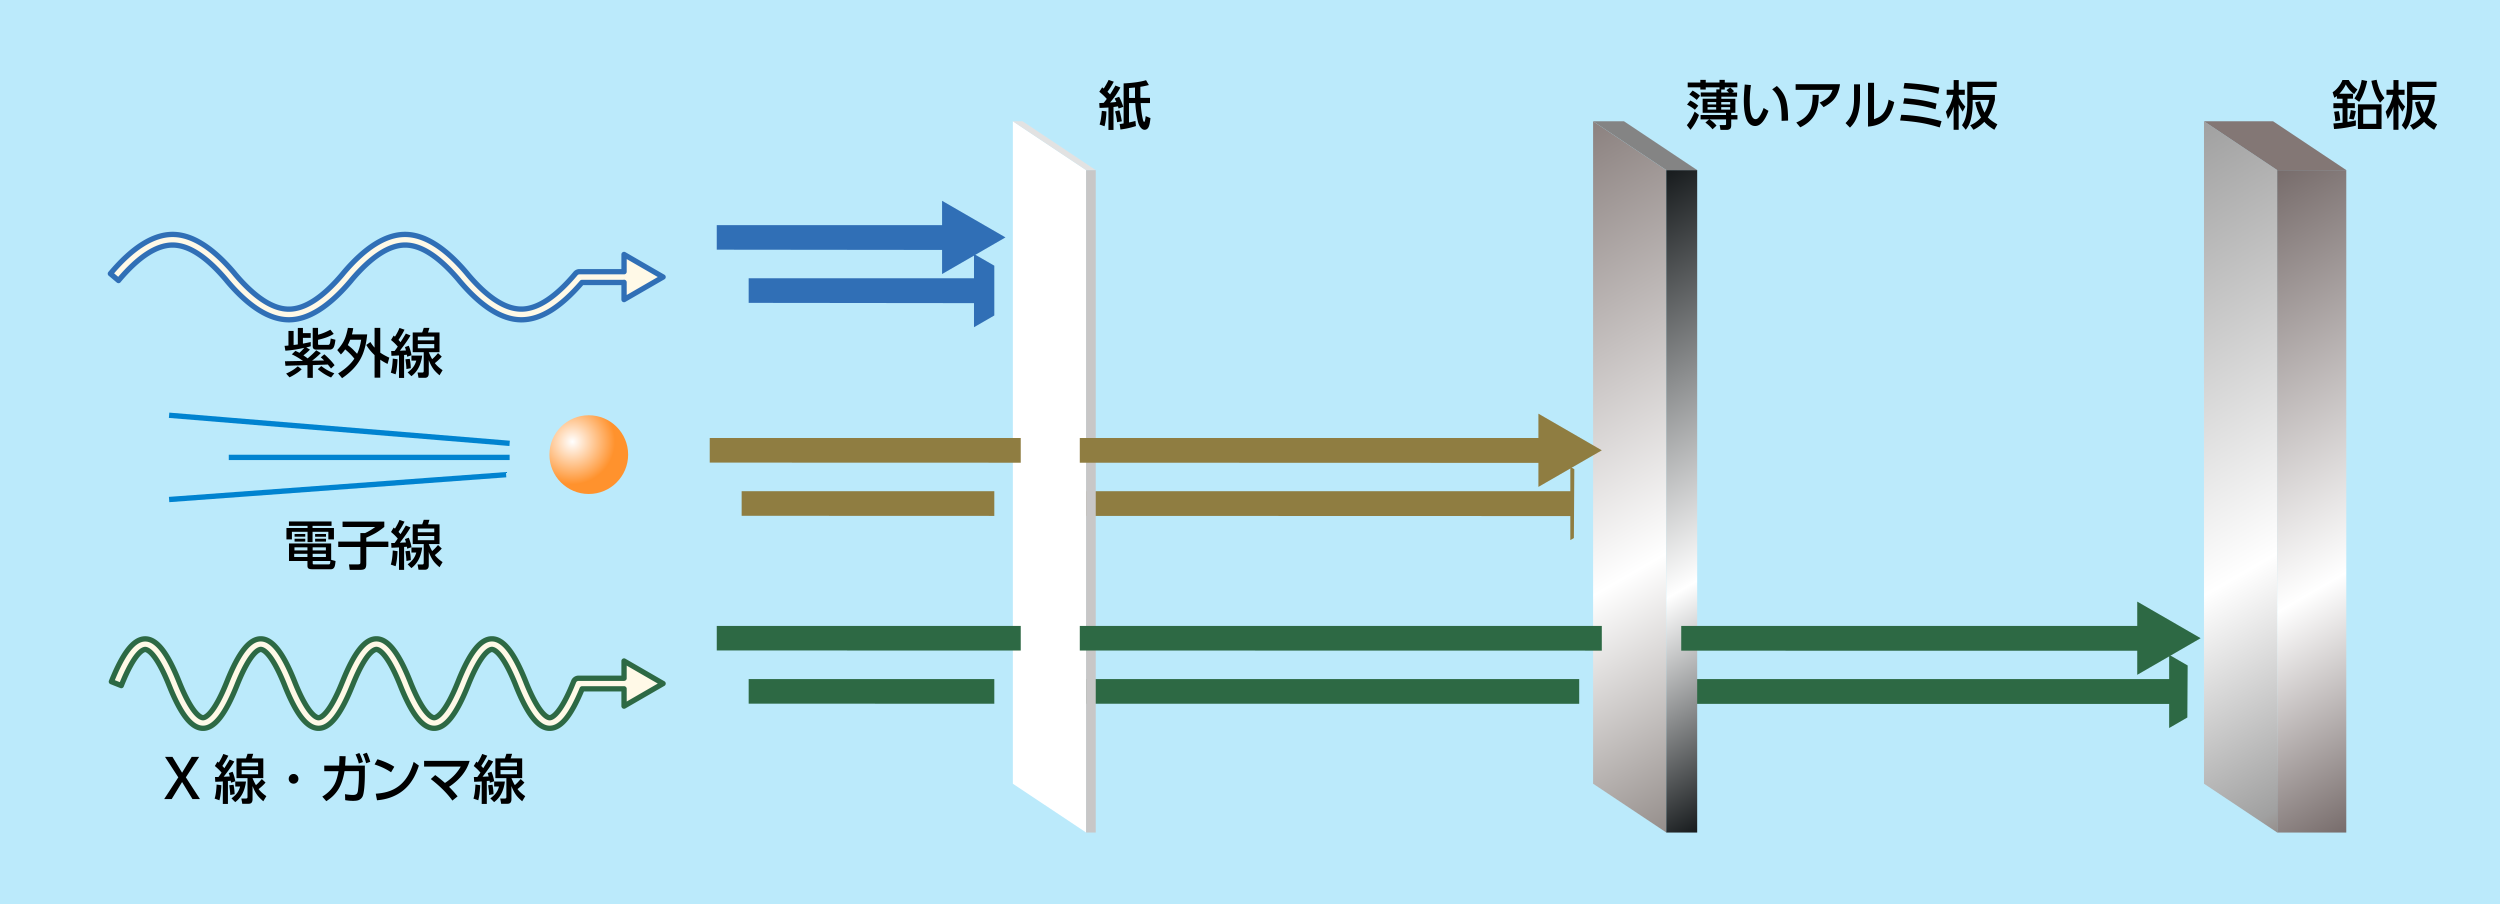 <svg xmlns="http://www.w3.org/2000/svg" id="a" viewBox="0 0 470 170"><defs><filter id="b" width="113" height="28.94" x="16" y="36.06" filterUnits="userSpaceOnUse"><feOffset dx="3" dy="7"/><feGaussianBlur result="c" stdDeviation="1"/><feFlood flood-color="#aaa" flood-opacity=".6"/><feComposite in2="c" operator="in"/><feComposite in="SourceGraphic"/></filter><filter id="d" width="55.25" height="27.25" x="134.75" y="37.75" filterUnits="userSpaceOnUse"><feOffset dx="6" dy="10"/><feGaussianBlur result="e" stdDeviation="1"/><feFlood flood-color="#aaa" flood-opacity=".6"/><feComposite in2="e" operator="in"/><feComposite in="SourceGraphic"/></filter><filter id="f" width="101.47" height="27.23" x="197.53" y="77.77" filterUnits="userSpaceOnUse"><feOffset dx="6" dy="10"/><feGaussianBlur result="g" stdDeviation="1"/><feFlood flood-color="#aaa" flood-opacity=".6"/><feComposite in2="g" operator="in"/><feComposite in="SourceGraphic"/></filter><filter id="h" width="56.57" height="17.65" x="133.43" y="82.35" filterUnits="userSpaceOnUse"><feOffset dx="6" dy="10"/><feGaussianBlur result="i" stdDeviation="1"/><feFlood flood-color="#aaa" flood-opacity=".6"/><feComposite in2="i" operator="in"/><feComposite in="SourceGraphic"/></filter><filter id="j" width="104.74" height="26.9" x="310.26" y="113.1" filterUnits="userSpaceOnUse"><feOffset dx="6" dy="10"/><feGaussianBlur result="k" stdDeviation="1"/><feFlood flood-color="#aaa" flood-opacity=".6"/><feComposite in2="k" operator="in"/><feComposite in="SourceGraphic"/></filter><filter id="l" width="102.47" height="18.33" x="197.53" y="117.67" filterUnits="userSpaceOnUse"><feOffset dx="6" dy="10"/><feGaussianBlur result="m" stdDeviation="1"/><feFlood flood-color="#aaa" flood-opacity=".6"/><feComposite in2="m" operator="in"/><feComposite in="SourceGraphic"/></filter><filter id="n" width="55.25" height="18.33" x="134.75" y="117.67" filterUnits="userSpaceOnUse"><feOffset dx="6" dy="10"/><feGaussianBlur result="o" stdDeviation="1"/><feFlood flood-color="#aaa" flood-opacity=".6"/><feComposite in2="o" operator="in"/><feComposite in="SourceGraphic"/></filter><filter id="p" width="113" height="28.9" x="16" y="112.1" filterUnits="userSpaceOnUse"><feOffset dx="3" dy="7"/><feGaussianBlur result="q" stdDeviation="1"/><feFlood flood-color="#aaa" flood-opacity=".6"/><feComposite in2="q" operator="in"/><feComposite in="SourceGraphic"/></filter><filter id="s" width="22" height="142.2" x="187" y="17.8" filterUnits="userSpaceOnUse"><feOffset dx="3" dy="5"/><feGaussianBlur result="t" stdDeviation="1"/><feFlood flood-color="#939393" flood-opacity=".6"/><feComposite in2="t" operator="in"/><feComposite in="SourceGraphic"/></filter><filter id="u" width="27" height="142.2" x="296" y="17.8" filterUnits="userSpaceOnUse"><feOffset dx="3" dy="5"/><feGaussianBlur result="v" stdDeviation="1"/><feFlood flood-color="#939393" flood-opacity=".6"/><feComposite in2="v" operator="in"/><feComposite in="SourceGraphic"/></filter><filter id="y" width="34" height="142.2" x="411" y="17.8" filterUnits="userSpaceOnUse"><feOffset dx="3" dy="5"/><feGaussianBlur result="z" stdDeviation="1"/><feFlood flood-color="#939393" flood-opacity=".6"/><feComposite in2="z" operator="in"/><feComposite in="SourceGraphic"/></filter><linearGradient id="w" x1="334.05" x2="272.71" y1="137.78" y2="31.54" gradientUnits="userSpaceOnUse"><stop offset="0" stop-color="#958e8b"/><stop offset=".37" stop-color="#fff"/><stop offset="1" stop-color="#8b817f"/></linearGradient><linearGradient id="x" x1="340.86" x2="285.48" y1="137.2" y2="41.29" gradientUnits="userSpaceOnUse"><stop offset="0" stop-color="#171b1d"/><stop offset=".37" stop-color="#fff"/><stop offset="1" stop-color="#171b1d"/></linearGradient><linearGradient id="aa" x1="448.9" x2="387.56" y1="137.78" y2="31.54" gradientUnits="userSpaceOnUse"><stop offset="0" stop-color="#958e8b"/><stop offset=".03" stop-color="#a0a0a0"/><stop offset=".37" stop-color="#fff"/><stop offset="1" stop-color="#a0a0a0"/></linearGradient><linearGradient id="ab" x1="460.19" x2="403.02" y1="138.76" y2="39.73" gradientUnits="userSpaceOnUse"><stop offset="0" stop-color="#776c6b"/><stop offset=".37" stop-color="#fff"/><stop offset="1" stop-color="#776c6b"/></linearGradient><radialGradient id="r" cx="107.61" cy="83.04" r="8.01" fx="107.61" fy="83.04" gradientUnits="userSpaceOnUse"><stop offset="0" stop-color="#fff"/><stop offset="1" stop-color="#ff922d"/></radialGradient><style>.aj{stroke-linejoin:round}.aq{fill:#8f7d41}.aj{fill:none;stroke:#0083d0}.ba{fill:#2d6944}</style></defs><path d="M0 0h470v170H0z" style="fill:#bbeafb"/><path d="M114.32 46.08v3.24l7.34-4.24-7.34-4.24v3.24h-8.37c-.3 0-.58.13-.77.36-3.71 4.42-7.13 6.67-10.17 6.67s-6.41-2.21-10.1-6.58a.555.555 0 0 0-.06-.08c-4.11-4.9-8.05-7.38-11.7-7.38s-7.58 2.48-11.69 7.38c-.02.03-.04.05-.06.08-3.69 4.37-7.09 6.59-10.1 6.59s-6.41-2.22-10.1-6.59c-.02-.03-.04-.05-.06-.08-4.11-4.9-8.04-7.38-11.69-7.38s-7.59 2.48-11.7 7.38l1.53 1.29c3.71-4.42 7.13-6.67 10.17-6.67s6.41 2.22 10.1 6.59c.02.03.04.05.06.08 4.11 4.9 8.05 7.38 11.7 7.38s7.59-2.48 11.7-7.38c.02-.03.04-.05.06-.08 3.69-4.37 7.08-6.59 10.1-6.59s6.41 2.22 10.1 6.59c.02.03.04.06.06.08 4.11 4.9 8.04 7.38 11.69 7.38s7.39-2.36 11.39-7.02h7.9Z" style="filter:url(#b);stroke:#306fb6;stroke-linejoin:round;fill:#fff9e7;stroke-linecap:round"/><path d="m180.93 39.95-3.82-2.2v4.57h-42.36v4.62l42.36.05v4.53l3.82-2.21v-9.36z" style="filter:url(#d);fill:#306fb6"/><path d="m289.89 91.15-.67.39v-4.52l-91.69-.03v-4.64h91.69v-4.58l.75.44-.08 12.94z" style="filter:url(#f);fill:#8f7d41"/><path d="M180.93 82.35h-47.5v4.62l47.5.02v-4.64z" style="fill:#8f7d41;filter:url(#h)"/><path d="m405.22 124.89-3.42 1.98v-4.53l-91.54-.01v-4.66h91.54v-4.57l3.48 2.01-.06 9.78z" style="filter:url(#j);fill:#2d6944"/><path d="m290.89 122.32-93.36-.02v-4.63h93.36v4.65z" style="fill:#2d6944;filter:url(#l)"/><path d="M180.93 117.67h-46.18v4.62l46.18.01v-4.63z" style="filter:url(#n);fill:#2d6944"/><path d="m95.81 83.35-64.02-5.28M43.01 85.99h52.8M95.15 89.24l-63.36 4.67" class="aj"/><path d="M114.32 122.51v3.24l7.34-4.24-7.34-4.24v3.24h-8.55a1 1 0 0 0-.93.63c-2.58 6.46-4.21 6.79-4.5 6.79s-1.91-.33-4.47-6.71c0-.03-.02-.05-.03-.08-2.19-5.49-4.22-8.04-6.36-8.04s-4.17 2.56-6.36 8.04c-2.58 6.46-4.21 6.79-4.5 6.79s-1.91-.33-4.47-6.71c0-.03-.02-.05-.03-.08-2.19-5.49-4.22-8.04-6.36-8.04s-4.15 2.54-6.34 7.98c0 .02-.02.04-.03.06-2.58 6.46-4.21 6.79-4.5 6.79s-1.91-.33-4.47-6.71c0-.03-.02-.05-.03-.08-2.19-5.49-4.22-8.04-6.36-8.04s-4.17 2.56-6.36 8.04c-2.58 6.46-4.21 6.79-4.5 6.79s-1.91-.32-4.48-6.71c0-.03-.02-.05-.03-.07-2.19-5.49-4.21-8.04-6.36-8.04s-4.17 2.56-6.36 8.04l1.86.74c2.58-6.46 4.21-6.79 4.5-6.79s1.91.32 4.48 6.71c0 .02.02.05.03.07 2.19 5.49 4.22 8.04 6.36 8.04s4.17-2.56 6.36-8.04c2.58-6.46 4.21-6.79 4.5-6.79s1.91.33 4.47 6.71c0 .03.02.05.03.08 2.19 5.49 4.22 8.04 6.36 8.04s4.15-2.54 6.34-7.98l.03-.06c2.58-6.46 4.21-6.79 4.5-6.79s1.91.33 4.47 6.71c0 .03.02.05.03.08 2.19 5.49 4.22 8.04 6.36 8.04s4.17-2.56 6.36-8.04c2.58-6.46 4.21-6.79 4.5-6.79s1.91.33 4.47 6.71c0 .03.02.05.03.08 2.19 5.49 4.22 8.04 6.36 8.04s4.01-2.36 6.11-7.42h7.87Z" style="stroke-linejoin:round;fill:#fff9e7;stroke-linecap:round;filter:url(#p);stroke:#2d6944"/><circle cx="110.69" cy="85.47" r="7.4" style="fill:url(#r)"/><g style="filter:url(#s)"><path d="m201.18 151.51-13.76-9.17V17.8l13.76 9.18v124.53z" style="fill:#fff"/><path d="M201.18 26.98H203v124.54h-1.82z" style="fill:#c8c7c7"/><path d="M201.18 26.98H203l-13.76-9.18h-1.82l13.76 9.18z" style="fill:#e2e2e2"/></g><g style="filter:url(#u)"><path d="m310.26 151.51-13.76-9.17V17.8l13.76 9.18v124.53z" style="fill:url(#w)"/><path d="M310.26 26.98h5.81v124.54h-5.81z" style="fill:url(#x)"/><path d="M310.26 26.98h5.81l-13.76-9.18h-5.81l13.76 9.18z" style="fill:#848484"/></g><g style="filter:url(#y)"><path d="m425.11 151.51-13.76-9.17V17.8l13.76 9.18v124.53z" style="fill:url(#aa)"/><path d="M425.11 26.98h12.99v124.54h-12.99z" style="fill:url(#ab)"/><path d="M425.11 26.98h12.99l-13.76-9.18h-12.99l13.76 9.18z" style="fill:#837775"/></g><path d="M177.11 46.99v4.53l11.92-6.89-11.92-6.88v4.57h-42.36v4.62l42.36.05z" style="fill:#306fb6"/><path d="M203 82.35h86.22v-4.58l11.92 6.89-11.92 6.88v-4.52L203 86.99v-4.64zM191.9 82.35h-58.47v4.62l58.47.02v-4.64z" class="aq"/><path d="M316.07 117.67h85.73v-4.57l11.92 6.88-11.92 6.89v-4.53l-85.73-.01v-4.66zM301.14 122.32 203 122.3v-4.63h98.14v4.65zM191.9 117.67h-57.15v4.62l57.15.01v-4.63z" class="ba"/><path d="M208.08 18.6c-.37-.43-.84-.88-1.41-1.35l.54-.83c.15.12.25.2.29.23.34-.52.65-1.06.92-1.63l.97.34c-.35.68-.75 1.31-1.19 1.9.14.13.31.3.49.49.34-.51.67-1.07 1.01-1.67l.93.37c-.52 1-1.17 1.94-1.94 2.83.27-.02.66-.05 1.17-.11-.09-.21-.19-.43-.3-.66l.84-.32c.34.67.6 1.31.78 1.9l-.88.31c-.07-.22-.12-.35-.14-.4h-.06c-.26.06-.51.09-.76.12v4.31h-.95v-4.22c-.44.04-.99.06-1.67.08l-.06-.91c.08 0 .19-.01.35-.02.19 0 .35-.02.48-.02.14-.16.34-.41.59-.75Zm-.42 5.14-.94-.33c.2-.56.34-1.42.42-2.57l.86.1v.13c0 .57-.07 1.24-.2 2.02-.04.23-.09.45-.15.64Zm3.26-.94-.91.18c-.06-.69-.18-1.37-.38-2.04l.81-.2c.18.57.33 1.26.47 2.06Zm2.5-3.42h-1.17v3.64c.51-.1.91-.2 1.21-.29l.1.97c-.92.3-1.9.52-2.92.65l-.14-1.03c.24-.03.49-.07.74-.11v-7.53c.75-.03 1.55-.1 2.4-.22.71-.1 1.31-.23 1.82-.38l.53.91c-.66.17-1.2.27-1.6.33 0 1.15 0 1.84.01 2.08h1.8v.98h-1.75c.06 1.07.18 2.05.38 2.94.09.4.18.6.26.6.07 0 .13-.09.17-.28.05-.2.09-.47.13-.81l.9.38c-.08.72-.18 1.23-.3 1.54-.17.44-.44.65-.82.65-.23 0-.47-.13-.69-.38-.27-.29-.47-.75-.6-1.37-.24-1.09-.39-2.18-.44-3.28Zm-.04-.98v-1.95h-.04l-.86.08-.22.02v1.86h1.13ZM317.81 24.4l-.69-.88c.52-.57 1.01-1.41 1.47-2.53l.82.62a9.887 9.887 0 0 1-1.6 2.79Zm-.04-5.51c.58.29 1.08.62 1.5.99l-.63.75c-.47-.38-.96-.7-1.48-.96l.62-.78Zm5.5-2.06v-.41h-2.59v.41h-1.02v-.41h-2.37v-.9h2.37v-.5h1.02v.5h2.59v-.5h.99v.5h2.36v.9h-2.36v.41h-.67v.57h1.44c-.12-.12-.28-.28-.47-.46l.72-.48c.21.17.45.39.72.68l-.34.25h.91v.78h-2.96v.4h2.64v2.64h-.78v.42h1.17v.83h-1.17v1.06c0 .33-.07.56-.21.69-.16.14-.38.21-.65.21h-1.16l-.15-.91h.99c.08 0 .14-.02.17-.05.03-.03.04-.09.04-.18v-.83h-3.09c.5.33.93.72 1.3 1.16l-.75.69c-.45-.53-.9-.94-1.35-1.25l.69-.6h-1.59v-.83h4.78v-.42h-4.39v-2.64h2.57v-.4h-2.93v-.78h2.93v-.57h.63Zm-5.05.2c.59.34 1.05.66 1.39.96l-.62.79c-.46-.4-.93-.74-1.41-1.01l.63-.74Zm4.42 2.16h-1.62v.45h1.62v-.45Zm0 .95h-1.62v.47h1.62v-.47Zm2.63-.95h-1.68v.45h1.68v-.45Zm0 .95h-1.68v.47h1.68v-.47ZM328 15.89l1.18.11c-.16 1.07-.23 2.06-.23 2.96 0 1 .06 1.75.18 2.25.19.79.49 1.19.92 1.19.27 0 .53-.19.79-.58.27-.4.51-.91.72-1.52l.91.54c-.3.85-.65 1.52-1.06 2.03-.44.54-.91.82-1.43.82-.42 0-.78-.15-1.09-.44-.7-.66-1.05-2.13-1.05-4.39 0-.65.06-1.64.17-2.95Zm6.05.28c.74.65 1.27 1.39 1.58 2.2.35.92.53 2.35.53 4.3l-1.22.05v-.5c0-1.44-.12-2.51-.35-3.22-.31-.95-.78-1.68-1.42-2.2l.87-.63ZM337.58 15.83h8.34c-.17 1.16-.53 2.1-1.1 2.8-.43.53-1.09 1.04-1.98 1.51l-.75-.86c.64-.28 1.16-.6 1.56-.96.38-.35.67-.83.86-1.42h-6.93v-1.07Zm.87 8.11-.75-.91c1.19-.49 2.03-1.18 2.5-2.06.38-.7.57-1.68.57-2.94v-.19h1.16c0 .64-.05 1.19-.11 1.65-.2 1.44-.79 2.58-1.8 3.44-.46.39-.99.73-1.58 1.01ZM349.68 15.85v2.38c0 1.35-.15 2.49-.45 3.42-.3.93-.78 1.71-1.44 2.34l-.83-.85c.33-.34.57-.64.75-.9.42-.66.69-1.51.8-2.54.04-.33.05-.78.05-1.37v-2.47h1.12Zm2.64-.28v6.84c.49-.19.82-.33.99-.43.9-.53 1.48-1.61 1.75-3.24l1.06.45c-.31 1.36-.78 2.39-1.4 3.09-.8.9-1.98 1.4-3.53 1.52v-8.23h1.12ZM357.43 21.58c2.49.09 5.01.49 7.58 1.2l-.34 1.18c-1.33-.41-2.59-.72-3.8-.91-1.01-.16-2.23-.3-3.65-.4l.21-1.06Zm.57-3.12c2.26.15 4.28.49 6.08 1.02l-.21 1.07c-.97-.3-1.89-.52-2.76-.68-.94-.17-2.04-.3-3.31-.4l.21-1.02Zm.05-2.87c1.39.08 2.57.19 3.54.33.92.13 1.93.31 3.01.56l-.21 1.15c-1.97-.54-4.14-.88-6.53-1.01l.19-1.03ZM367.23 17.84h-1.25v-.97h1.31v-1.82h.95v1.82h1.14v.97h-1.14v.31c.27.7.69 1.33 1.25 1.89l-.52.95c-.34-.54-.59-1-.74-1.37v4.78h-.95v-4.36c-.23.83-.59 1.61-1.07 2.33l-.39-1.37c.66-.82 1.13-1.88 1.39-3.16Zm6.48 4.22c.44.47 1.04.91 1.8 1.31l-.57 1.03c-.81-.47-1.44-.97-1.89-1.5a7.38 7.38 0 0 1-2.03 1.5l-.62-.86c.75-.3 1.43-.79 2.04-1.46-.45-.71-.82-1.65-1.1-2.84l.92-.2c.25.88.53 1.59.83 2.14.43-.72.73-1.51.9-2.39h-3.13v.69c0 .95-.1 1.9-.31 2.84-.17.78-.5 1.47-.99 2.07l-.71-.86c.35-.5.61-1.07.75-1.69.17-.72.25-1.53.25-2.42v-4.06h5.53v1h-4.53v1.48h4.19v.95c-.28 1.24-.72 2.33-1.34 3.27ZM439.79 17.62h2.58v.93h-1.04v.84h1.38v.94h-1.38v2.59c.46-.06.98-.16 1.57-.29v.99c-.56.15-1.23.28-2.01.41-.77.12-1.47.2-2.09.23l-.12-1.05c.55-.03 1.13-.08 1.72-.15v-2.72h-1.72v-.94h1.72v-.84h-1.06v-.51c-.15.12-.31.23-.49.33l-.32-1.04c.35-.21.71-.53 1.07-.97.35-.43.61-.87.78-1.33h1.19c.37.68.92 1.28 1.63 1.78l-.62.87c-.62-.45-1.14-1.05-1.57-1.81-.3.64-.71 1.23-1.22 1.75Zm-.1 3.25c.12.51.21 1.1.28 1.76l-.92.16c-.04-.62-.12-1.22-.24-1.77l.88-.14Zm3.2.01a7.95 7.95 0 0 1-.4 1.6l-.87-.17c.14-.46.25-1 .32-1.62l.95.19Zm2.14-5.65c-.33 1.57-.83 2.88-1.5 3.92l-.91-.64c.69-.99 1.15-2.15 1.38-3.49l1.04.21Zm2.7 9.02h-4.44v-4.63h4.44v4.63Zm-.99-3.66h-2.46v2.69h2.46v-2.69Zm.72-1.26c-.74-1.01-1.29-2.39-1.64-4.14l.98-.19c.18.77.37 1.41.58 1.92.2.49.5 1 .9 1.5l-.83.89ZM449.91 17.84h-1.25v-.97h1.31v-1.82h.95v1.82h1.14v.97h-1.14v.31c.27.7.69 1.33 1.25 1.89l-.52.95c-.34-.54-.59-1-.74-1.37v4.78h-.95v-4.36c-.23.83-.59 1.61-1.07 2.33L448.5 21c.66-.82 1.13-1.88 1.39-3.16Zm6.48 4.22c.44.47 1.04.91 1.8 1.31l-.57 1.03c-.81-.47-1.44-.97-1.89-1.5a7.38 7.38 0 0 1-2.03 1.5l-.62-.86c.75-.3 1.43-.79 2.04-1.46-.45-.71-.82-1.65-1.1-2.84l.92-.2c.25.88.53 1.59.83 2.14.43-.72.73-1.51.9-2.39h-3.13v.69c0 .95-.1 1.9-.31 2.84-.17.78-.5 1.47-.99 2.07l-.71-.86c.35-.5.61-1.07.75-1.69.17-.72.25-1.53.25-2.42v-4.06h5.53v1h-4.53v1.48h4.19v.95c-.28 1.24-.72 2.33-1.34 3.27ZM58.6 67.81l2.34-.04c-.25-.26-.47-.45-.64-.59l.67-.57c.21.16.55.49 1.04.99.4.41.69.77.89 1.06l-.67.62c-.22-.29-.42-.54-.6-.75l-2.82.11v2.4H57.8v-2.4l-4.14.13-.09-.85 3.39-.07c-.84-.59-1.54-.99-2.1-1.23l.68-.66c.24.11.49.23.74.38.31-.27.62-.59.93-.95-1.34.3-2.53.48-3.56.54l-.15-.91c.34-.02.59-.04.73-.06v-2.74h.97v2.64c.29-.04.55-.07.79-.11v-3.1h.96v.98h1.47v.89h-1.47v1.08c.64-.12 1.13-.22 1.47-.3v.79c-.18.06-.46.14-.84.23l.69.41c-.35.37-.76.73-1.23 1.08.36.24.62.43.79.57l.03-.02c.63-.54 1.17-1.04 1.59-1.5l.87.52c-.66.65-1.23 1.14-1.7 1.46Zm-4.18 3.12-.63-.7c.87-.37 1.6-.83 2.19-1.36l.74.55c-.26.26-.63.55-1.1.85-.45.29-.85.51-1.2.67Zm4.37-9.29h1v1.29c.79-.21 1.56-.53 2.32-.95l.63.79c-.75.48-1.74.85-2.95 1.11v.74c0 .1.02.16.06.19.03.02.12.03.25.03h1.59c.18 0 .3-.13.36-.38.03-.12.07-.39.13-.82l.88.23c-.08.75-.21 1.25-.37 1.49-.17.25-.42.37-.74.37h-2.47c-.46 0-.69-.21-.69-.62v-3.5Zm4.06 8.54-.61.79a9.73 9.73 0 0 1-2.5-1.57l.66-.58c.82.63 1.63 1.08 2.44 1.35ZM66.61 67.42c-.43-.56-1-1.14-1.72-1.74-.21.32-.48.64-.8.96l-.69-.83c.6-.64 1.06-1.3 1.37-1.99.25-.56.46-1.29.63-2.18l1.01.05c-.07.45-.15.84-.24 1.18h2.86c-.18 1.9-.61 3.46-1.3 4.69-.73 1.3-1.87 2.48-3.42 3.54l-.74-.89c1.38-.86 2.39-1.79 3.05-2.78Zm.52-.9c.36-.74.61-1.62.77-2.65h-2.06c-.14.36-.29.69-.45 1.01.39.3.74.59 1.04.89.05.06.17.18.36.38.08.08.2.21.35.37Zm3.29-1.17v-3.71h1.07v4.66c.47.33 1.03.64 1.7.94l-.33 1.18c-.48-.23-.94-.5-1.37-.8V71h-1.07v-4.24c-.64-.6-1.16-1.24-1.56-1.91l.78-.55c.23.39.49.74.78 1.05ZM74.74 67.54c-.05 1.19-.17 2.13-.37 2.83l-.9-.31c.21-.67.33-1.55.37-2.65l.9.13Zm.02-2.4c-.36-.43-.78-.83-1.25-1.22l.5-.83.19.16c.02.01.03.03.05.04.34-.53.63-1.08.85-1.64l.95.33c-.26.54-.64 1.19-1.13 1.93.1.1.23.24.38.42.38-.59.71-1.13 1-1.62l.87.36c-.42.74-1.08 1.7-2 2.86h.27l.27-.02.61-.02c-.05-.2-.11-.41-.19-.64l.72-.25c.23.57.41 1.17.51 1.79l-.81.27c-.03-.18-.05-.3-.06-.37-.26.03-.44.04-.52.04v4.32h-.96v-4.23c-.56.04-1.03.06-1.42.07l-.05-.9h.64c.17-.21.37-.49.6-.83Zm2.27 2.32c.12.58.19 1.17.2 1.76l-.82.16c-.01-.48-.08-1.08-.19-1.83l.81-.09Zm2.34-.61c-.1.74-.27 1.39-.52 1.96-.34.77-.84 1.41-1.51 1.91l-.7-.71c.44-.33.78-.65 1.02-.96.27-.36.47-.78.6-1.26h-.91v-.94h2.03Zm2.39 1.43c.4.51.89.95 1.45 1.31l-.58.97c-.46-.4-.79-.73-1.01-1-.36-.44-.7-1.06-1.01-1.86v2.47c0 .58-.25.86-.74.86h-1.19l-.18-.99h.87c.12 0 .2-.03.24-.08.03-.04.05-.12.05-.25v-3.5h-2.07V62.5h1.78c.1-.25.2-.54.29-.86h1.07c-.07.27-.16.56-.27.86h2.17v3.71h-2.02c.22.54.43.98.64 1.31.31-.26.68-.64 1.1-1.14l.7.66c-.32.39-.75.79-1.29 1.22Zm-.12-5h-3.09v.7h3.09v-.7Zm0 1.41h-3.09v.79h3.09v-.79ZM62.33 98.03v.83h-3.57v.4h4.02v2.15h-1.05v-1.43h-2.97v1.94h-.94v-1.94h-2.94v1.43h-1.03v-2.15h3.97v-.4h-3.5v-.83h8.01Zm-.06 7.22.81.22c-.04.56-.11.94-.21 1.13-.13.28-.36.42-.67.42h-3.44c-.35 0-.59-.04-.73-.13-.16-.1-.23-.28-.23-.55v-.87h-3.47v-3.3h7.93v3.08Zm-4.47-1.14h-2.49v.6h2.49v-.6Zm0-1.21h-2.44v.57h2.44v-.57Zm-2.42-2.51h2.01v.51h-2.01v-.51Zm0 .89h2.01v.54h-2.01v-.54Zm5.89 1.62h-2.49v.57h2.49v-.57Zm0 1.21h-2.49v.6h2.49v-.6Zm.83 1.36h-3.31v.36c0 .12.01.2.04.23s.09.05.21.05h2.68c.14 0 .23-.02.27-.07.06-.07.1-.25.12-.57Zm-2.86-5.08h2.05v.51h-2.05v-.51Zm0 .89h2.05v.54h-2.05v-.54ZM64.4 98.06h7.85v1c-.56.45-1.05.8-1.46 1.05-.45.27-1.09.6-1.93.97v.74h4.15v1.02h-4.15v3.17c0 .49-.1.81-.31.95-.17.11-.42.17-.76.17h-2.04l-.14-1.03h1.74c.17 0 .28-.03.33-.09.05-.06.07-.16.07-.31v-2.86h-4.16v-1.02h4.16v-1.6h.87c.56-.24 1.2-.62 1.92-1.14H64.4v-1.02ZM74.74 103.62c-.05 1.18-.17 2.13-.37 2.83l-.9-.31c.21-.67.33-1.55.37-2.65l.9.13Zm.02-2.39c-.36-.43-.78-.83-1.25-1.22l.5-.83.19.16c.02.01.03.03.05.04.34-.53.63-1.08.85-1.64l.95.33c-.26.54-.64 1.18-1.13 1.93.1.1.23.24.38.42.38-.59.71-1.13 1-1.62l.87.36c-.42.74-1.08 1.7-2 2.86h.27l.27-.02.61-.02c-.05-.2-.11-.41-.19-.64l.72-.25c.23.57.41 1.17.51 1.79l-.81.27c-.03-.18-.05-.3-.06-.37-.26.03-.44.04-.52.04v4.32h-.96v-4.23c-.56.04-1.03.06-1.42.07l-.05-.9h.64c.17-.21.37-.49.6-.83Zm2.27 2.31c.12.58.19 1.17.2 1.76l-.82.16c-.01-.48-.08-1.08-.19-1.83l.81-.09Zm2.34-.61c-.1.74-.27 1.39-.52 1.96-.34.77-.84 1.41-1.51 1.91l-.7-.71c.44-.33.78-.65 1.02-.96.27-.36.47-.78.6-1.26h-.91v-.94h2.03Zm2.39 1.43c.4.51.89.95 1.45 1.31l-.58.97c-.46-.4-.79-.73-1.01-1-.36-.44-.7-1.06-1.01-1.86v2.47c0 .58-.25.86-.74.86h-1.19l-.18-.99h.87c.12 0 .2-.03.24-.08.03-.04.05-.12.05-.25v-3.5h-2.07v-3.71h1.78c.1-.25.2-.54.29-.86h1.07c-.07.27-.16.56-.27.86h2.17v3.71h-2.02c.22.54.43.98.64 1.31.31-.26.68-.64 1.1-1.14l.7.66c-.32.39-.75.79-1.29 1.22Zm-.12-4.99h-3.09v.7h3.09v-.7Zm0 1.4h-3.09v.79h3.09v-.79ZM34.23 145.27l1.81-2.98h1.4l-2.5 3.85 2.65 4.08h-1.41l-1.95-3.2-1.95 3.2h-1.41l2.65-4.08-2.5-3.85h1.4l1.81 2.98ZM41.62 147.62c-.05 1.19-.17 2.13-.37 2.83l-.9-.31c.21-.67.33-1.55.37-2.65l.9.13Zm.02-2.39c-.36-.43-.78-.83-1.25-1.22l.5-.83.19.16c.02.01.03.03.05.04.34-.53.63-1.08.85-1.64l.95.33c-.26.54-.64 1.19-1.13 1.93.1.1.23.24.38.42.38-.59.71-1.13 1-1.62l.87.36c-.42.74-1.08 1.7-2 2.86h.27l.27-.02.61-.02c-.05-.2-.11-.41-.19-.64l.72-.25c.23.57.41 1.17.51 1.79l-.81.27c-.03-.18-.05-.3-.06-.37-.26.03-.44.04-.52.04v4.32h-.96v-4.23c-.56.04-1.03.06-1.42.07l-.05-.9h.64c.17-.21.37-.49.6-.83Zm2.27 2.31c.12.58.19 1.17.2 1.76l-.82.16c-.01-.47-.08-1.08-.19-1.83l.81-.09Zm2.34-.61c-.1.74-.27 1.39-.52 1.96a4.65 4.65 0 0 1-1.51 1.91l-.7-.71c.44-.33.78-.65 1.02-.96.27-.36.47-.78.6-1.26h-.91v-.94h2.03Zm2.38 1.43c.4.51.89.95 1.45 1.31l-.58.97c-.46-.4-.79-.73-1.01-1-.36-.44-.7-1.06-1.01-1.86v2.47c0 .58-.25.86-.74.86h-1.19l-.18-.99h.87c.12 0 .2-.03.24-.08.03-.04.05-.12.05-.25v-3.5h-2.07v-3.71h1.78c.1-.25.2-.54.29-.86h1.07c-.07.27-.16.56-.27.86h2.17v3.71h-2.02c.22.54.43.98.64 1.31.31-.26.68-.64 1.1-1.14l.7.66c-.32.39-.75.79-1.29 1.22Zm-.11-4.99h-3.09v.7h3.09v-.7Zm0 1.4h-3.09v.79h3.09v-.79ZM55.21 145.51c.26 0 .48.1.66.3.16.17.23.38.23.61 0 .27-.1.5-.3.68a.89.89 0 0 1-.61.23c-.27 0-.5-.1-.68-.3a.869.869 0 0 1-.23-.62c0-.26.1-.49.3-.67.17-.16.38-.23.62-.23ZM64.77 144.99c-.24 1.42-.62 2.54-1.14 3.37-.57.92-1.33 1.67-2.29 2.26l-.75-.86c1.03-.62 1.79-1.38 2.29-2.29.32-.59.57-1.41.76-2.48h-2.68v-1.06h2.79c.04-.53.06-1.04.06-1.52v-.26l1.17.02c-.02.49-.05 1.08-.1 1.76h3.71v1.65c0 .93-.04 1.79-.11 2.56-.07.71-.16 1.21-.28 1.51-.13.32-.36.56-.68.73-.24.12-.61.18-1.13.18s-1-.04-1.49-.13l-.04-1.13c.59.1 1.07.15 1.46.15.36 0 .6-.07.74-.21.12-.12.2-.34.24-.67.11-.86.17-1.79.17-2.79v-.81h-2.7Zm2.07-3.15.72-.28c.26.48.48 1.05.67 1.7l-.77.28c-.15-.62-.35-1.18-.62-1.7Zm1.39-.06.73-.27c.22.42.44 1 .65 1.71l-.78.27c-.15-.63-.34-1.2-.6-1.71ZM70.97 142.74c1.21.37 2.27.84 3.16 1.41l-.61 1.04c-.89-.6-1.92-1.09-3.1-1.47l.54-.98Zm-.09 7.71-.24-1.23c.81-.06 1.52-.18 2.13-.35 1.85-.53 3.24-1.69 4.16-3.48.31-.61.59-1.32.84-2.16l.98.7c-.28.84-.58 1.56-.91 2.18-1.04 1.92-2.6 3.22-4.68 3.9-.72.23-1.48.38-2.28.44ZM83.64 147.2c1.29-.84 2.29-1.86 2.98-3.08h-6.89v-1.08h8.56c-.53 1.88-1.82 3.51-3.87 4.89.53.52 1.06 1.11 1.61 1.78l-.98.8c-.97-1.35-2.32-2.7-4.06-4.05l.83-.75c.59.43 1.19.92 1.83 1.48ZM90.28 147.62c-.05 1.19-.17 2.13-.37 2.83l-.9-.31c.21-.67.33-1.55.37-2.65l.9.13Zm.03-2.39c-.36-.43-.78-.83-1.25-1.22l.5-.83.19.16c.02.01.03.03.05.04.34-.53.63-1.08.85-1.64l.95.33c-.26.54-.64 1.19-1.13 1.93.1.1.23.24.38.42.38-.59.71-1.13 1-1.62l.87.36c-.42.74-1.08 1.7-2 2.86h.27l.27-.02.61-.02c-.05-.2-.11-.41-.19-.64l.72-.25c.23.57.41 1.17.51 1.79l-.81.27c-.03-.18-.05-.3-.06-.37-.26.03-.44.04-.52.04v4.32h-.96v-4.23c-.56.04-1.03.06-1.42.07l-.05-.9h.64c.17-.21.37-.49.6-.83Zm2.27 2.31c.12.58.19 1.17.2 1.76l-.82.16c-.01-.47-.08-1.08-.19-1.83l.81-.09Zm2.34-.61c-.1.74-.27 1.39-.52 1.96a4.65 4.65 0 0 1-1.51 1.91l-.7-.71c.44-.33.78-.65 1.02-.96.27-.36.47-.78.6-1.26h-.91v-.94h2.03Zm2.38 1.43c.4.51.89.95 1.45 1.31l-.58.97c-.46-.4-.79-.73-1.01-1-.36-.44-.7-1.06-1.01-1.86v2.47c0 .58-.25.86-.74.86h-1.19l-.18-.99h.87c.12 0 .2-.03.24-.08.03-.04.05-.12.05-.25v-3.5h-2.07v-3.71h1.78c.1-.25.2-.54.29-.86h1.07c-.07.27-.16.56-.27.86h2.17v3.71h-2.02c.22.54.43.98.64 1.31.31-.26.68-.64 1.1-1.14l.7.66c-.32.39-.75.79-1.29 1.22Zm-.11-4.99H94.1v.7h3.09v-.7Zm0 1.4H94.1v.79h3.09v-.79Z"/></svg>